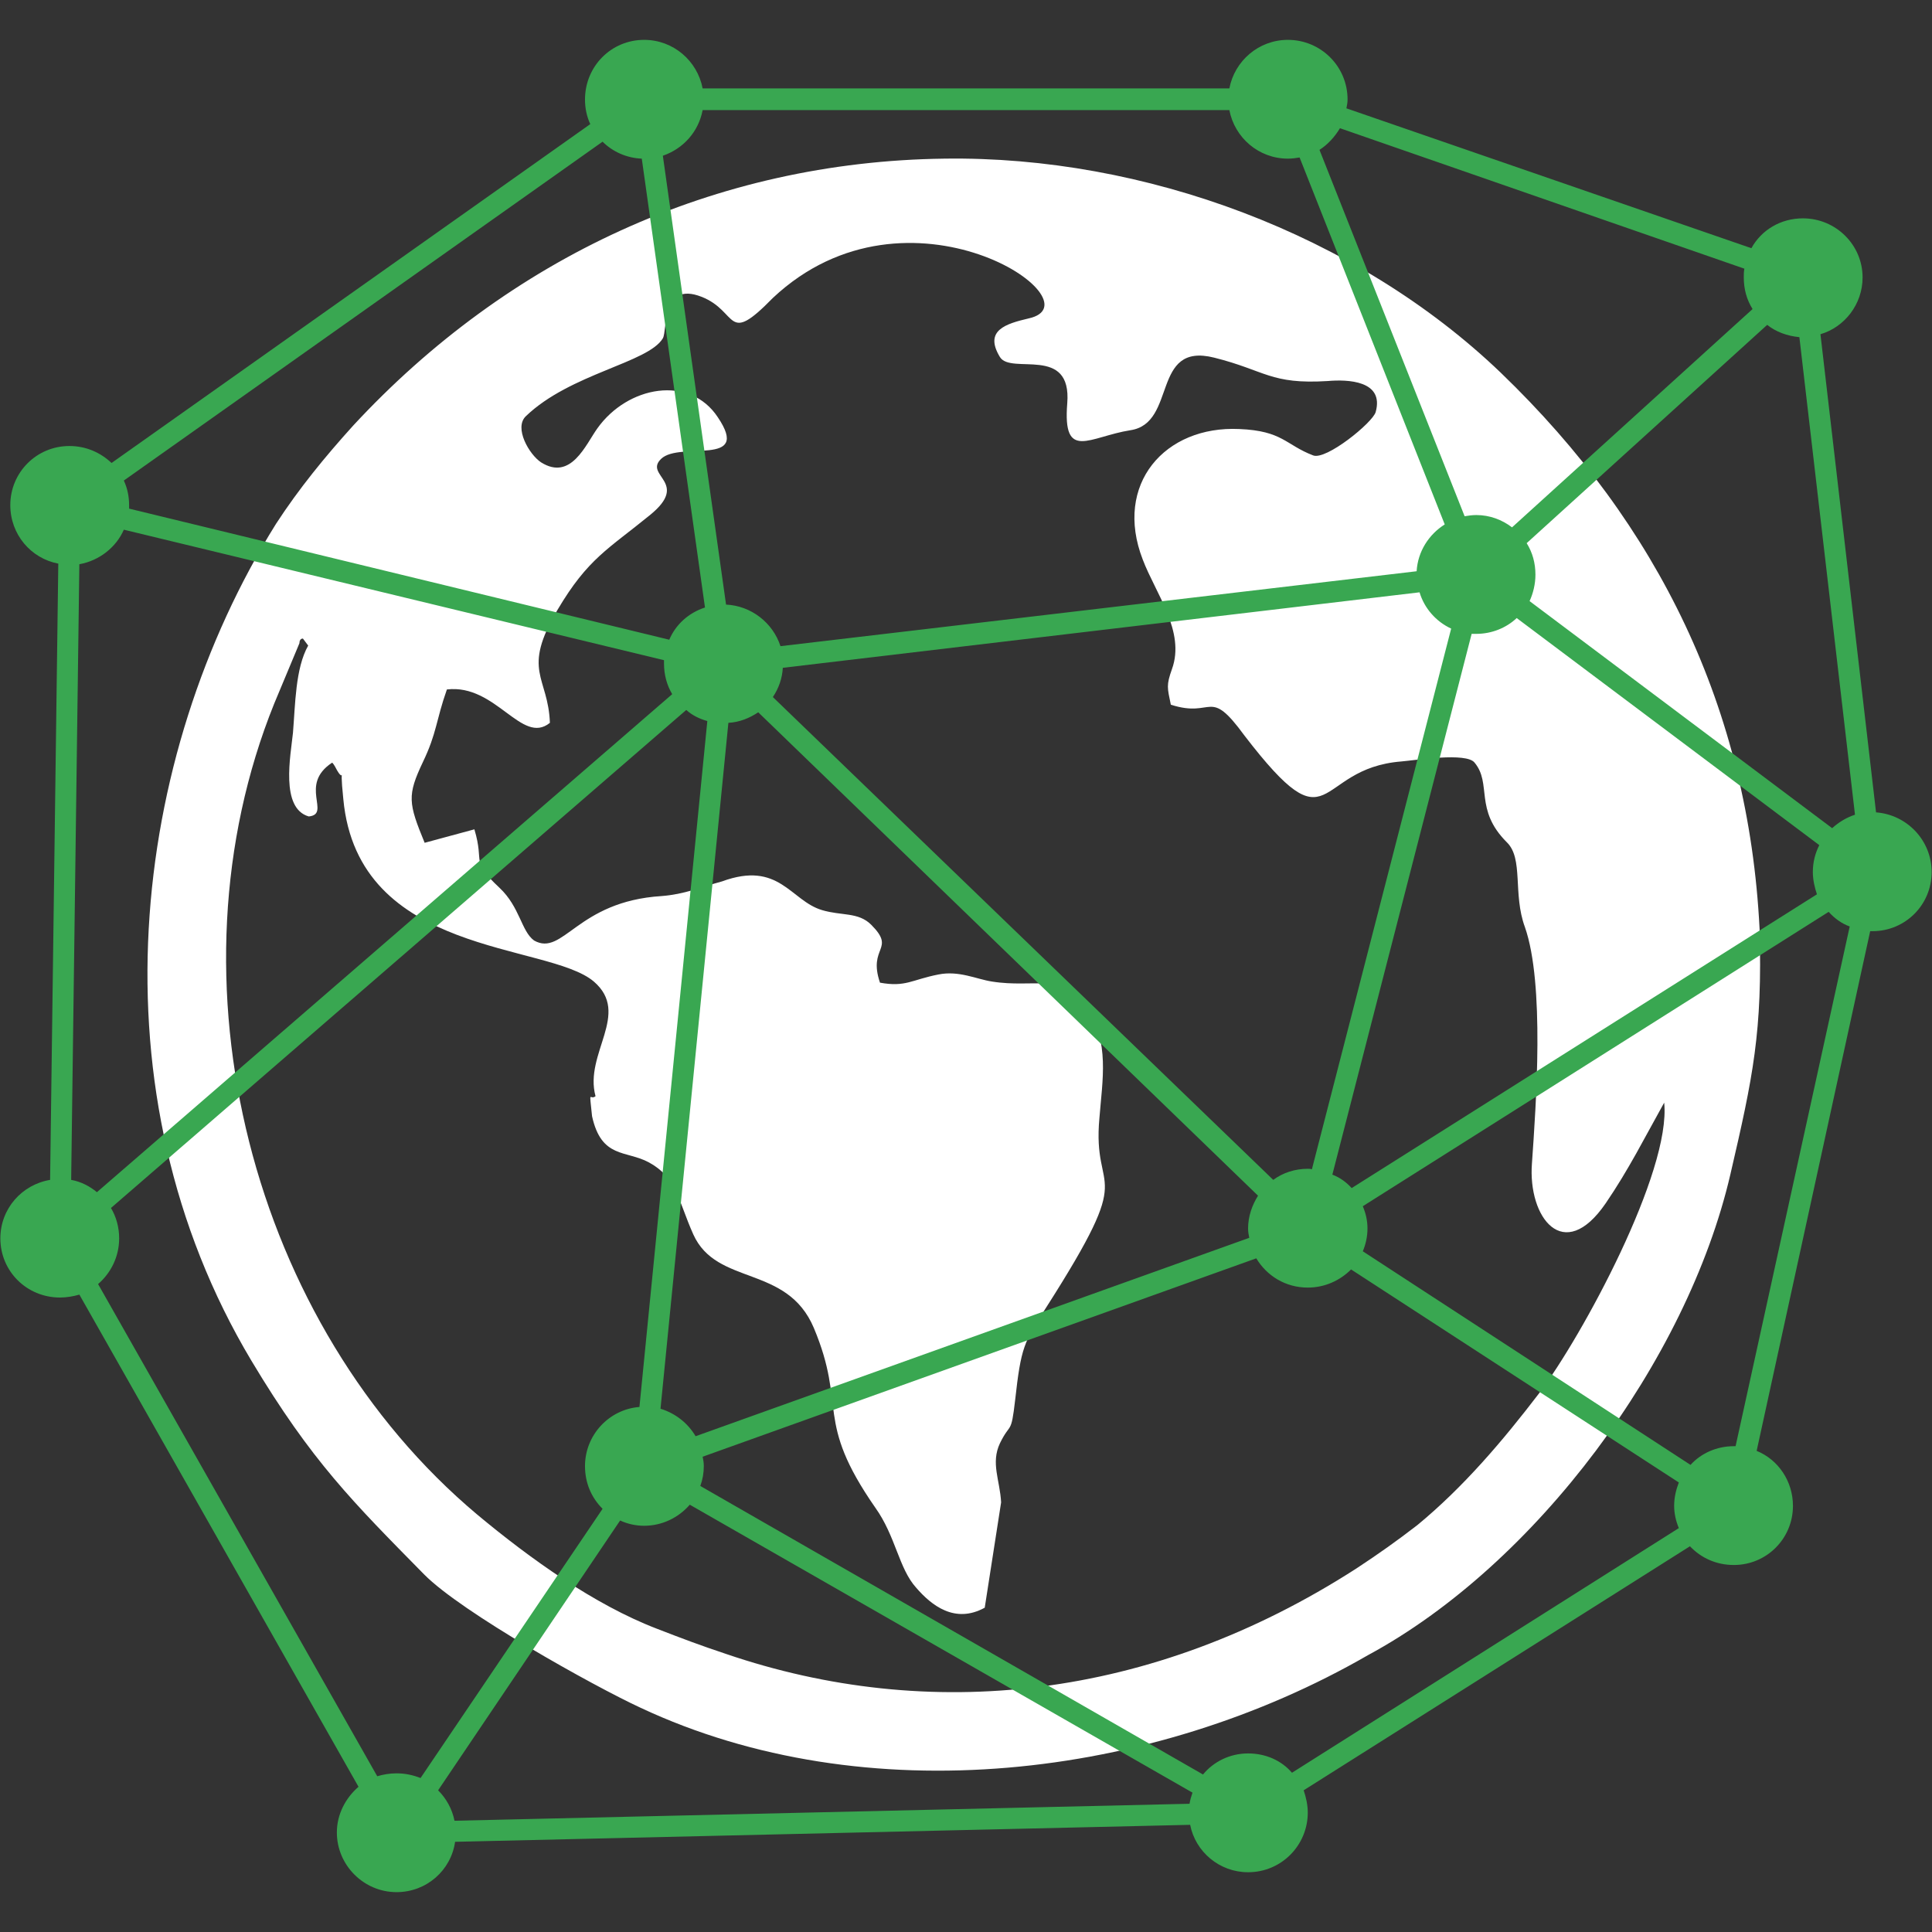 <?xml version="1.0" encoding="UTF-8"?>
<svg xmlns="http://www.w3.org/2000/svg" xmlns:xlink="http://www.w3.org/1999/xlink" width="512" zoomAndPan="magnify" viewBox="0 0 384 384" height="512" preserveAspectRatio="xMidYMid meet" version="1.0">
  <rect x="0" y="0" width="384" height="384" fill="#333333" stroke="none"/>
  <defs>
    <clipPath id="f72748e1e5">
      <path d="M 0 7.922 L 384 7.922 L 384 376.172 L 0 376.172 Z M 0 7.922 " clip-rule="nonzero"></path>
    </clipPath>
  </defs>
  <path fill="#ffffff" d="M 118.367 217.879 C 117.207 218.809 117.09 216.133 117.672 221.836 C 119.531 230.324 124.418 228.582 128.953 231.023 C 134.539 234.047 134.77 238.586 137.793 245.332 C 142.445 255.684 156.406 251.266 161.758 263.941 C 168.387 279.762 161.758 282.09 173.969 299.652 C 178.043 305.352 178.625 311.75 182.113 315.59 C 185.137 319.078 189.789 322.801 195.723 319.543 L 198.98 298.605 C 198.746 294.188 196.887 290.812 198.746 286.859 C 200.84 282.555 200.957 285.348 201.77 278.25 C 202.934 267.781 203.516 266.734 207.938 259.871 C 226.43 230.906 217.008 238.469 218.52 222.184 C 219.102 214.738 220.613 206.945 215.961 200.316 C 210.961 193.102 205.727 196.477 197.117 195.082 C 194.094 194.617 190.605 192.871 186.531 193.684 C 181.184 194.73 180.02 196.242 174.902 195.312 C 172.457 188.102 178.156 188.801 173.156 183.797 C 170.598 181.238 167.223 182.051 163.387 180.891 C 157.105 179.027 154.895 171.004 143.492 175.191 C 139.191 176.352 136.051 177.75 131.512 178.098 C 114.645 179.145 111.973 190.195 106.156 186.938 C 103.598 185.078 103.363 180.309 99.293 176.469 C 93.359 170.887 96.383 171.816 94.289 164.836 L 84.402 167.512 C 81.145 159.602 80.914 158.09 84.055 151.461 C 86.848 145.645 86.613 143.316 88.824 137.035 C 98.594 135.875 103.711 148.203 109.297 143.668 C 108.945 134.359 103.598 133.43 110.809 121.215 C 116.855 110.98 120.93 109.121 129.188 102.371 C 137.211 95.859 127.906 94.578 131.398 91.207 C 135.117 87.602 149.426 92.949 142.68 82.945 C 137.098 74.457 124.766 76.664 118.719 85.156 C 116.391 88.414 113.484 95.625 107.551 91.902 C 105.223 90.391 102.082 85.039 104.527 82.715 C 113.367 74.223 128.836 72.129 131.746 67.242 C 132.676 65.617 131.398 55.844 139.422 58.984 C 146.867 61.895 144.191 68.871 153.613 59.219 C 180.602 33.859 218.871 60.148 204.445 63.289 C 200.027 64.336 195.488 65.617 198.746 70.965 C 200.957 74.57 213.055 68.523 212.125 80.156 C 211.191 91.789 216.543 86.785 224.688 85.508 C 233.992 84.109 228.758 67.941 241.32 71.082 C 251.555 73.641 252.488 76.434 263.887 75.734 C 267.84 75.387 275.168 75.617 273.426 81.898 C 272.844 83.992 263.539 91.555 260.977 90.508 C 255.512 88.414 254.93 85.621 246.32 85.273 C 231.551 84.574 221.312 96.207 227.129 111.215 C 229.688 117.961 235.621 125.52 232.945 132.965 C 231.781 136.223 232.016 136.688 232.711 140.062 C 241.32 142.852 240.156 136.34 247.367 146.227 C 265.164 169.375 260.863 152.738 278.543 151.344 C 281.336 151.109 291.453 149.484 293.082 151.578 C 296.574 155.766 292.965 160.883 299.48 167.395 C 302.855 170.652 300.645 177.633 303.086 184.262 C 307.043 195.547 305.297 219.625 304.484 231.258 C 303.668 241.957 310.766 251.379 319.141 239.168 C 323.676 232.535 326.934 226.023 330.77 219.16 C 332.168 232.887 314.484 265.57 305.879 276.969 C 298.668 286.395 290.871 295.582 281.684 303.145 C 277.613 306.285 274.008 308.844 269.586 311.75 C 228.758 338.039 184.555 342.461 144.309 328.734 C 139.074 326.988 135.699 325.711 130.582 323.73 C 118.137 318.961 105.34 309.773 94.871 301.051 C 49.973 263.359 32.293 194.848 54.508 139.828 L 59.512 127.848 C 59.512 127.5 59.625 126.918 60.207 126.918 L 61.254 128.312 C 58.695 132.848 58.695 140.062 58.23 145.645 C 57.766 150.18 55.672 160.648 61.371 162.277 C 65.906 161.812 59.277 155.996 66.023 151.578 C 66.258 151.809 66.488 152.156 66.605 152.391 C 68.934 156.926 67.305 149.949 68.234 158.789 C 71.141 190.195 108.832 187.285 118.02 195.082 C 125.465 201.477 116.043 209.387 118.367 217.879 Z M 349.73 184.613 C 347.52 140.875 329.723 104.352 298.316 74.105 C 269.586 46.539 227.363 30.953 187.695 31.531 C 142.098 32.113 101.035 51.309 70.211 84.574 C 64.629 90.742 59.395 97.137 54.859 104.117 C 25.895 150.531 17.984 216.949 49.973 270.457 C 61.953 290.465 70.211 298.605 84.285 312.914 C 91.73 320.477 118.02 335.133 127.324 339.434 C 171.992 360.371 228.988 353.742 271.914 328.965 C 305.297 310.938 335.309 270.457 343.914 233.465 C 348.453 213.926 350.312 205.086 349.73 184.613 Z M 349.73 184.613 " fill-opacity="1" fill-rule="evenodd"></path>
  <g clip-path="url(#f72748e1e5)">
    <path fill="#39a751" d="M 13.797 88.648 C 17.055 88.648 19.961 89.926 22.172 92.02 L 117.32 24.672 C 116.625 23.156 116.273 21.531 116.273 19.785 C 116.273 13.156 121.508 7.922 128.023 7.922 C 133.84 7.922 138.609 12.109 139.656 17.574 L 244.344 17.574 C 245.391 12.109 250.16 7.922 255.977 7.922 C 262.492 7.922 267.84 13.156 267.84 19.785 C 267.84 20.367 267.727 20.949 267.609 21.531 L 348.102 49.332 C 350.082 45.723 353.918 43.398 358.34 43.398 C 364.852 43.398 370.203 48.633 370.203 55.145 C 370.203 60.496 366.598 65.035 361.828 66.43 L 372.879 161.465 C 379.043 161.93 383.93 167.047 383.93 173.328 C 383.93 179.844 378.695 185.078 372.18 185.078 C 371.949 185.078 371.832 185.078 371.715 185.078 L 349.148 288.371 C 353.453 290.113 356.363 294.418 356.363 299.305 C 356.363 305.816 351.129 311.055 344.613 311.055 C 341.125 311.055 338.098 309.656 335.891 307.332 L 259.117 355.836 C 259.582 357.23 259.93 358.746 259.93 360.258 C 259.93 366.77 254.695 372.121 248.066 372.121 C 242.367 372.121 237.598 368.051 236.551 362.699 L 90.453 366.074 C 89.637 371.773 84.754 376.078 78.82 376.078 C 72.305 376.078 66.953 370.727 66.953 364.211 C 66.953 360.605 68.699 357.348 71.258 355.137 L 15.773 257.312 C 14.609 257.66 13.215 257.895 11.934 257.895 C 5.305 257.895 0.07 252.66 0.07 246.145 C 0.07 240.215 4.375 235.445 9.957 234.512 L 11.586 112.027 C 6.117 110.98 2.047 106.211 2.047 100.395 C 2.047 93.883 7.281 88.648 13.797 88.648 Z M 367.645 184.145 C 366.016 183.566 364.621 182.52 363.457 181.238 L 270.867 239.746 C 271.449 241.145 271.797 242.539 271.797 244.168 C 271.797 245.797 271.449 247.309 270.867 248.703 L 336.004 291.16 C 338.098 288.836 341.238 287.441 344.613 287.441 C 344.73 287.441 344.848 287.441 344.961 287.441 Z M 357.641 67.012 C 355.199 66.777 352.988 65.965 351.242 64.57 L 303.438 107.957 C 304.598 109.816 305.18 111.91 305.18 114.238 C 305.18 116.098 304.715 117.961 304.016 119.473 L 364.156 164.605 C 365.434 163.441 366.945 162.512 368.691 161.93 Z M 266.328 25.484 C 265.281 27.23 263.887 28.742 262.258 29.789 L 291.105 102.605 C 291.805 102.488 292.617 102.371 293.434 102.371 C 296.105 102.371 298.551 103.305 300.527 104.816 L 348.336 61.426 C 347.172 59.566 346.59 57.473 346.59 55.145 C 346.59 54.566 346.59 53.984 346.707 53.402 Z M 236.434 358.512 C 236.551 357.699 236.785 357 237.016 356.301 L 137.098 299.07 C 134.887 301.629 131.629 303.258 128.023 303.258 C 126.395 303.258 124.766 302.91 123.254 302.211 L 87.078 355.836 C 88.707 357.465 89.871 359.559 90.336 361.887 Z M 24.613 95.512 C 25.312 97.023 25.66 98.652 25.66 100.395 C 25.66 100.629 25.66 100.859 25.66 101.094 L 133.023 127.148 C 134.305 124.125 136.863 121.797 140.121 120.75 L 127.559 31.531 C 124.535 31.418 121.742 30.137 119.766 28.16 Z M 14.145 234.512 C 16.121 234.863 17.867 235.793 19.262 236.957 L 133.605 137.969 C 132.559 136.223 131.977 134.129 131.977 131.918 C 131.977 131.688 131.977 131.453 131.977 131.219 L 24.613 105.281 C 23.102 108.77 19.727 111.445 15.773 112.145 Z M 131.746 30.953 L 144.309 120.168 C 149.309 120.402 153.613 123.777 155.125 128.43 L 281.566 113.539 C 281.801 109.586 284.012 106.211 287.152 104.234 L 258.305 31.301 C 257.605 31.418 256.789 31.531 255.977 31.531 C 250.16 31.531 245.391 27.344 244.344 21.879 L 139.656 21.879 C 138.84 26.184 135.816 29.555 131.746 30.953 Z M 361.598 167.977 L 301.457 122.844 C 299.363 124.824 296.457 125.984 293.434 125.984 C 293.082 125.984 292.852 125.984 292.5 125.984 L 264.816 233.465 C 266.328 234.047 267.609 234.98 268.656 236.141 L 361.129 177.75 C 360.664 176.352 360.316 174.84 360.316 173.328 C 360.316 171.352 360.781 169.605 361.598 167.977 Z M 333.68 294.652 L 268.539 252.312 C 266.328 254.52 263.305 255.918 259.93 255.918 C 255.512 255.918 251.789 253.59 249.695 250.102 L 139.656 289.535 C 139.773 290.113 139.887 290.695 139.887 291.395 C 139.887 292.789 139.656 294.07 139.191 295.348 L 239.109 352.695 C 241.203 350.137 244.461 348.508 248.066 348.508 C 251.555 348.508 254.695 349.902 256.789 352.348 L 333.68 303.723 C 333.098 302.328 332.75 300.816 332.75 299.305 C 332.75 297.676 333.098 296.164 333.68 294.652 Z M 83.59 353.395 L 119.766 299.887 C 117.555 297.676 116.273 294.77 116.273 291.395 C 116.273 285.23 121.043 280.113 127.094 279.645 L 140.586 143.316 C 138.957 142.852 137.562 142.156 136.398 141.109 L 22.055 240.098 C 23.102 241.84 23.684 243.934 23.684 246.145 C 23.684 249.75 22.055 253.008 19.496 255.219 L 74.98 353.043 C 76.145 352.695 77.422 352.465 78.82 352.465 C 80.562 352.465 82.078 352.812 83.59 353.395 Z M 153.613 138.547 L 253.07 234.512 C 254.93 233.117 257.371 232.305 259.93 232.305 C 260.164 232.305 260.512 232.305 260.746 232.418 L 288.43 124.938 C 285.406 123.543 283.078 120.867 282.148 117.727 L 155.59 132.734 C 155.477 134.828 154.777 136.805 153.613 138.547 Z M 250.043 237.652 L 150.707 141.574 C 148.961 142.734 146.984 143.551 144.773 143.668 L 131.281 279.996 C 134.305 280.926 136.746 282.902 138.258 285.461 L 248.301 246.027 C 248.184 245.449 248.066 244.867 248.066 244.168 C 248.066 241.727 248.883 239.516 250.043 237.652 Z M 250.043 237.652 " fill-opacity="1" fill-rule="evenodd"></path>
  </g>
</svg>

